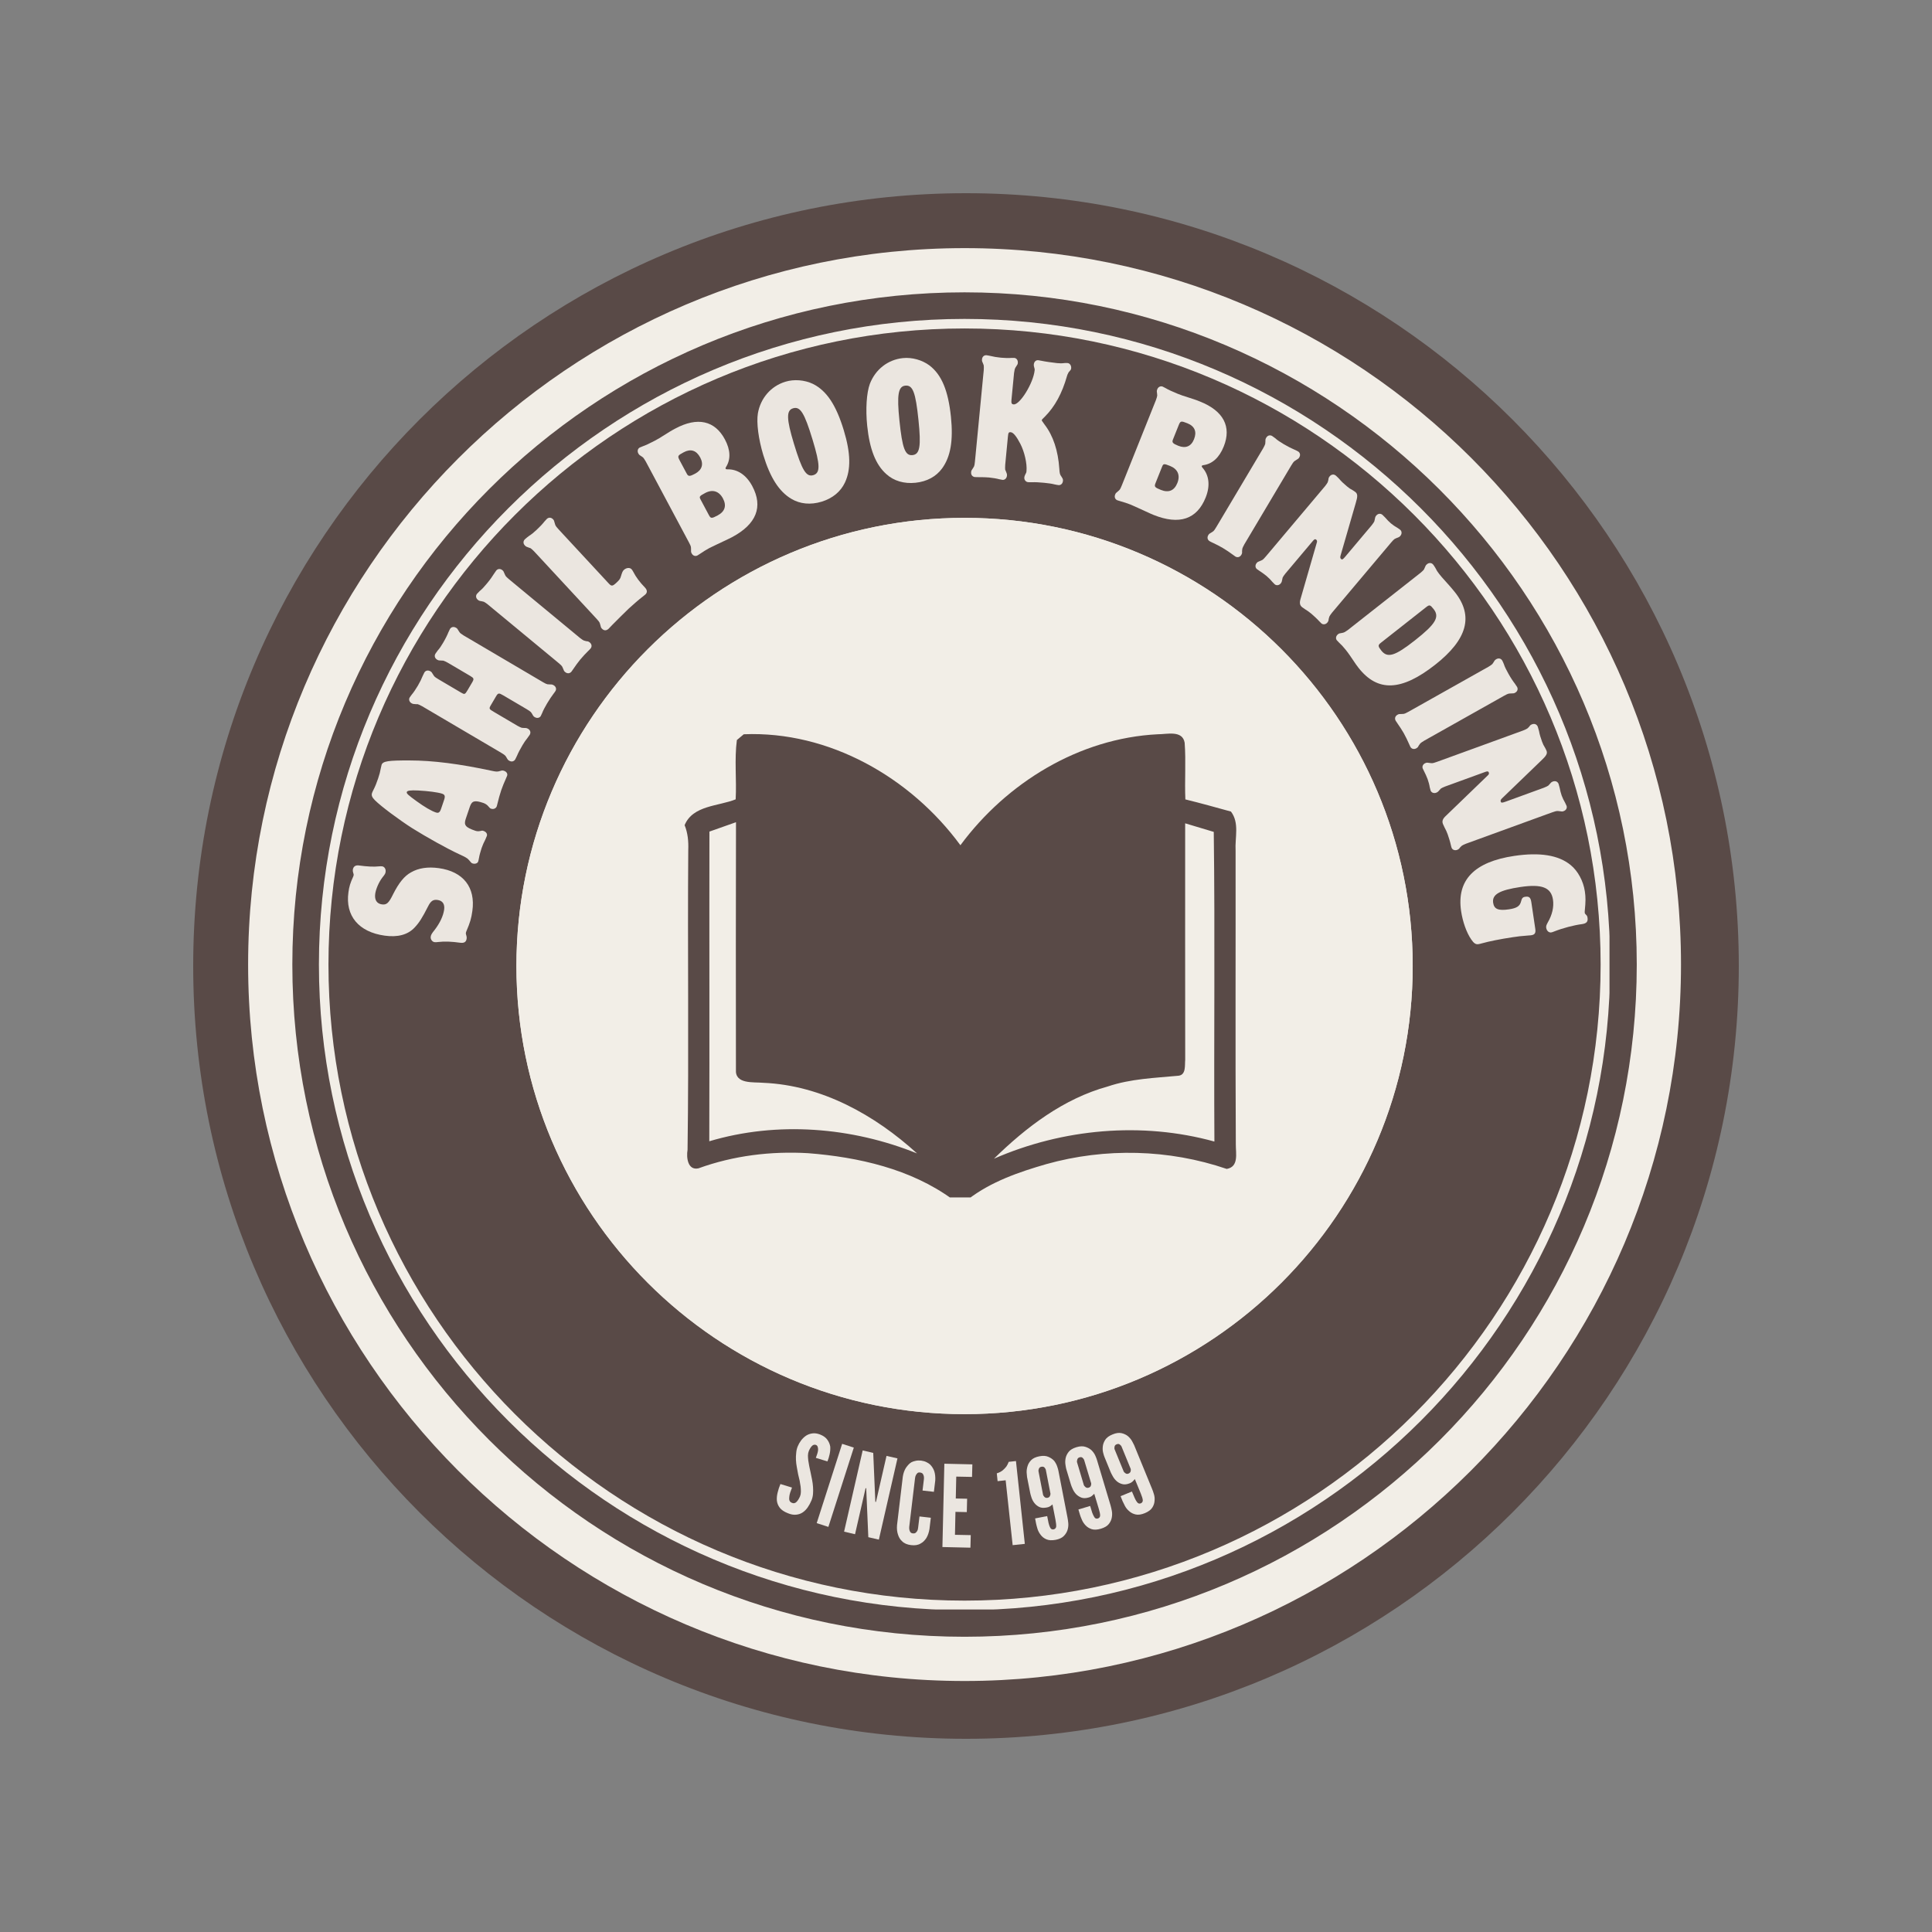 <svg xmlns="http://www.w3.org/2000/svg" xmlns:xlink="http://www.w3.org/1999/xlink" width="500" zoomAndPan="magnify" viewBox="0 0 375 375" height="500" preserveAspectRatio="xMidYMid meet" version="1.0"><rect x="0" y="0" width="375" height="375" fill="#808080" stroke="none"/><defs><g/><clipPath id="8e52f6ece2"><path d="M 37.5 37.5 L 337.5 37.5 L 337.5 337.5 L 37.5 337.5 Z M 37.5 37.5 " clip-rule="nonzero"/></clipPath><clipPath id="d31da615bb"><path d="M 187.5 37.5 C 104.656 37.5 37.5 104.656 37.5 187.5 C 37.5 270.344 104.656 337.5 187.5 337.5 C 270.344 337.5 337.5 270.344 337.5 187.5 C 337.5 104.656 270.344 37.5 187.5 37.5 Z M 187.5 37.5 " clip-rule="nonzero"/></clipPath><clipPath id="71c2d7b03e"><path d="M 0.5 0.5 L 300.5 0.5 L 300.5 300.5 L 0.5 300.5 Z M 0.5 0.5 " clip-rule="nonzero"/></clipPath><clipPath id="642539cffe"><path d="M 150.5 0.5 C 67.656 0.5 0.5 67.656 0.5 150.5 C 0.5 233.344 67.656 300.5 150.5 300.5 C 233.344 300.5 300.5 233.344 300.5 150.5 C 300.5 67.656 233.344 0.5 150.5 0.5 Z M 150.5 0.5 " clip-rule="nonzero"/></clipPath><clipPath id="32dfc8159c"><rect x="0" width="301" y="0" height="301"/></clipPath><clipPath id="99f2cd3769"><path d="M 48.16 48.16 L 326.41 48.16 L 326.41 326.41 L 48.16 326.41 Z M 48.16 48.16 " clip-rule="nonzero"/></clipPath><clipPath id="5944f69ef9"><path d="M 61.902 61.902 L 312.402 61.902 L 312.402 312.402 L 61.902 312.402 Z M 61.902 61.902 " clip-rule="nonzero"/></clipPath><clipPath id="2d67dec318"><path d="M 100.238 100.516 L 274.238 100.516 L 274.238 274.516 L 100.238 274.516 Z M 100.238 100.516 " clip-rule="nonzero"/></clipPath><clipPath id="6c6f45e094"><path d="M 100.238 100.516 L 274.203 100.516 L 274.203 274.484 L 100.238 274.484 Z M 100.238 100.516 " clip-rule="nonzero"/></clipPath><clipPath id="f89938a49a"><path d="M 187.223 100.516 C 139.184 100.516 100.238 139.461 100.238 187.5 C 100.238 235.539 139.184 274.484 187.223 274.484 C 235.262 274.484 274.203 235.539 274.203 187.5 C 274.203 139.461 235.262 100.516 187.223 100.516 Z M 187.223 100.516 " clip-rule="nonzero"/></clipPath><clipPath id="4575c53416"><path d="M 0.238 0.516 L 174.203 0.516 L 174.203 174.484 L 0.238 174.484 Z M 0.238 0.516 " clip-rule="nonzero"/></clipPath><clipPath id="e2bc957e01"><path d="M 87.223 0.516 C 39.184 0.516 0.238 39.461 0.238 87.5 C 0.238 135.539 39.184 174.484 87.223 174.484 C 135.262 174.484 174.203 135.539 174.203 87.5 C 174.203 39.461 135.262 0.516 87.223 0.516 Z M 87.223 0.516 " clip-rule="nonzero"/></clipPath><clipPath id="30af54d25f"><rect x="0" width="175" y="0" height="175"/></clipPath><clipPath id="6ee7acb421"><path d="M 132.883 142 L 240 142 L 240 232.422 L 132.883 232.422 Z M 132.883 142 " clip-rule="nonzero"/></clipPath></defs><g clip-path="url(#8e52f6ece2)"><g clip-path="url(#d31da615bb)"><g transform="matrix(1, 0, 0, 1, 37, 37)"><g clip-path="url(#32dfc8159c)"><g clip-path="url(#71c2d7b03e)"><g clip-path="url(#642539cffe)"><path fill="#594a47" d="M 0.5 0.5 L 300.5 0.5 L 300.5 300.5 L 0.5 300.5 Z M 0.5 0.5 " fill-opacity="1" fill-rule="nonzero"/></g></g></g></g></g></g><g clip-path="url(#99f2cd3769)"><path fill="#f2eee7" d="M 187.219 326.281 C 110.391 326.281 48.16 263.617 48.16 187.219 C 48.16 110.82 110.391 48.16 187.219 48.16 C 264.047 48.16 326.281 110.391 326.281 187.219 C 326.281 264.047 263.617 326.281 187.219 326.281 Z M 187.219 56.742 C 115.113 56.742 56.742 115.113 56.742 187.219 C 56.742 259.324 115.113 317.695 187.219 317.695 C 259.324 317.695 317.695 259.324 317.695 187.219 C 317.695 115.113 258.895 56.742 187.219 56.742 Z M 187.219 56.742 " fill-opacity="1" fill-rule="nonzero"/></g><g clip-path="url(#5944f69ef9)"><path fill="#f2eee7" d="M 187.215 312.531 C 118.141 312.531 61.902 256.293 61.902 187.215 C 61.902 118.141 118.141 61.902 187.215 61.902 C 256.293 61.902 312.531 118.141 312.531 187.215 C 312.531 256.293 256.293 312.531 187.215 312.531 Z M 187.215 63.754 C 119.129 63.754 63.754 119.129 63.754 187.215 C 63.754 255.305 119.129 310.68 187.215 310.68 C 255.305 310.68 310.68 255.305 310.68 187.215 C 310.68 119.129 255.305 63.754 187.215 63.754 Z M 187.215 63.754 " fill-opacity="1" fill-rule="nonzero"/></g><g clip-path="url(#2d67dec318)"><path fill="#f2eee7" d="M 187.223 274.48 C 139.273 274.48 100.238 235.449 100.238 187.5 C 100.238 139.551 139.273 100.516 187.223 100.516 C 235.168 100.516 274.203 139.551 274.203 187.5 C 274.203 235.449 235.168 274.48 187.223 274.48 Z M 187.223 101.805 C 139.961 101.805 101.523 140.238 101.523 187.5 C 101.523 234.762 139.961 273.195 187.223 273.195 C 234.484 273.195 272.918 234.762 272.918 187.5 C 272.918 140.238 234.484 101.805 187.223 101.805 Z M 187.223 101.805 " fill-opacity="1" fill-rule="nonzero"/></g><g fill="#ebe6e0" fill-opacity="1"><g transform="translate(149.401, 292.096)"><g><path d="M 8.953 -9.125 L 11.203 -8.438 C 11.379 -8.852 11.52 -9.312 11.625 -9.812 C 11.738 -10.312 11.781 -10.805 11.75 -11.297 C 11.676 -11.773 11.488 -12.223 11.188 -12.641 C 10.895 -13.066 10.414 -13.41 9.75 -13.672 C 9.227 -13.867 8.738 -13.938 8.281 -13.875 C 7.82 -13.812 7.414 -13.664 7.062 -13.438 C 6.695 -13.188 6.375 -12.879 6.094 -12.516 C 5.82 -12.148 5.602 -11.766 5.438 -11.359 C 5.27 -10.953 5.172 -10.523 5.141 -10.078 C 5.035 -9.211 5.078 -8.285 5.266 -7.297 C 5.348 -6.828 5.43 -6.375 5.516 -5.938 C 5.609 -5.5 5.707 -5.082 5.812 -4.688 C 5.852 -4.488 5.883 -4.297 5.906 -4.109 C 5.938 -3.93 5.969 -3.742 6 -3.547 C 6.039 -3.18 6.055 -2.836 6.047 -2.516 C 6.047 -2.203 5.992 -1.922 5.891 -1.672 C 5.691 -1.203 5.461 -0.836 5.203 -0.578 C 4.941 -0.316 4.648 -0.254 4.328 -0.391 C 4.086 -0.484 3.926 -0.629 3.844 -0.828 C 3.77 -1.035 3.754 -1.273 3.797 -1.547 C 3.816 -1.805 3.879 -2.098 3.984 -2.422 C 4.086 -2.742 4.203 -3.055 4.328 -3.359 L 2.078 -4.047 C 1.848 -3.492 1.664 -2.938 1.531 -2.375 C 1.395 -1.82 1.348 -1.301 1.391 -0.812 C 1.453 -0.301 1.641 0.156 1.953 0.562 C 2.273 0.977 2.789 1.328 3.5 1.609 C 4.094 1.859 4.629 1.957 5.109 1.906 C 5.586 1.863 6.016 1.719 6.391 1.469 C 6.766 1.219 7.094 0.891 7.375 0.484 C 7.656 0.078 7.898 -0.375 8.109 -0.875 C 8.273 -1.281 8.375 -1.703 8.406 -2.141 C 8.438 -2.586 8.438 -3.035 8.406 -3.484 C 8.375 -3.953 8.312 -4.422 8.219 -4.891 C 8.125 -5.367 8.023 -5.852 7.922 -6.344 C 7.836 -6.75 7.754 -7.141 7.672 -7.516 C 7.598 -7.898 7.535 -8.27 7.484 -8.625 C 7.441 -8.977 7.422 -9.305 7.422 -9.609 C 7.43 -9.922 7.488 -10.207 7.594 -10.469 C 7.781 -10.895 7.984 -11.219 8.203 -11.438 C 8.422 -11.664 8.676 -11.734 8.969 -11.641 C 9.145 -11.566 9.258 -11.441 9.312 -11.266 C 9.375 -11.086 9.398 -10.883 9.391 -10.656 C 9.367 -10.406 9.312 -10.145 9.219 -9.875 C 9.133 -9.613 9.047 -9.363 8.953 -9.125 Z M 8.953 -9.125 "/></g></g></g><g fill="#ebe6e0" fill-opacity="1"><g transform="translate(157.694, 295.371)"><g><path d="M 5.766 -15.125 L 0.828 0.266 L 3.094 1 L 8.031 -14.391 Z M 5.766 -15.125 "/></g></g></g><g fill="#ebe6e0" fill-opacity="1"><g transform="translate(162.978, 297.104)"><g><path d="M 5.188 -7.453 L 5.562 1.266 L 7.609 1.734 L 11.219 -14.031 L 9.094 -14.516 L 7.047 -5.578 L 6.922 -5.609 L 6.891 -6.375 L 6.516 -15.094 L 4.469 -15.578 L 0.859 0.188 L 2.984 0.688 L 5.031 -8.25 L 5.156 -8.234 Z M 5.188 -7.453 "/></g></g></g><g fill="#ebe6e0" fill-opacity="1"><g transform="translate(173.002, 299.281)"><g><path d="M 7.672 -4.688 L 5.469 -4.938 L 5.203 -2.734 C 5.172 -2.461 5.117 -2.27 5.047 -2.156 C 4.961 -2 4.852 -1.867 4.719 -1.766 C 4.594 -1.66 4.406 -1.625 4.156 -1.656 C 3.969 -1.676 3.816 -1.754 3.703 -1.891 C 3.516 -2.16 3.441 -2.516 3.484 -2.953 L 4.609 -12.391 C 4.629 -12.504 4.648 -12.609 4.672 -12.703 C 4.703 -12.797 4.738 -12.883 4.781 -12.969 C 4.852 -13.102 4.945 -13.227 5.062 -13.344 C 5.188 -13.457 5.352 -13.5 5.562 -13.469 C 5.812 -13.438 5.988 -13.359 6.094 -13.234 C 6.301 -12.953 6.379 -12.598 6.328 -12.172 L 6.062 -9.969 L 8.266 -9.719 L 8.531 -11.922 C 8.57 -12.586 8.508 -13.18 8.344 -13.703 C 8.27 -13.93 8.164 -14.156 8.031 -14.375 C 7.895 -14.602 7.727 -14.816 7.531 -15.016 C 7.344 -15.191 7.102 -15.348 6.812 -15.484 C 6.52 -15.629 6.176 -15.727 5.781 -15.781 C 5.395 -15.82 5.039 -15.805 4.719 -15.734 C 4.406 -15.672 4.129 -15.578 3.891 -15.453 C 3.648 -15.305 3.445 -15.133 3.281 -14.938 C 3.113 -14.75 2.961 -14.555 2.828 -14.359 C 2.535 -13.891 2.336 -13.328 2.234 -12.672 L 1.109 -3.234 C 1.055 -2.547 1.117 -1.941 1.297 -1.422 C 1.367 -1.18 1.469 -0.953 1.594 -0.734 C 1.719 -0.516 1.879 -0.316 2.078 -0.141 C 2.492 0.285 3.082 0.539 3.844 0.625 C 4.602 0.719 5.227 0.609 5.719 0.297 C 5.957 0.172 6.164 0.016 6.344 -0.172 C 6.52 -0.359 6.676 -0.555 6.812 -0.766 C 7.094 -1.234 7.289 -1.805 7.406 -2.484 Z M 7.672 -4.688 "/></g></g></g><g fill="#ebe6e0" fill-opacity="1"><g transform="translate(182.047, 300.263)"><g><path d="M 1.25 -16.156 L 0.875 0.016 L 6.312 0.141 L 6.375 -2.297 L 3.312 -2.359 L 3.406 -6.812 L 5.609 -6.766 L 5.672 -9.359 L 3.469 -9.406 L 3.562 -13.656 L 6.625 -13.594 L 6.688 -16.031 Z M 1.25 -16.156 "/></g></g></g><g fill="#ebe6e0" fill-opacity="1"><g transform="translate(190.107, 300.346)"><g/></g></g><g fill="#ebe6e0" fill-opacity="1"><g transform="translate(194.728, 300.118)"><g><path d="M -1.094 -12.625 L 0.469 -12.797 L 1.828 -0.203 L 4.188 -0.453 L 2.469 -16.531 L 1.062 -16.375 C 0.945 -16.051 0.797 -15.75 0.609 -15.469 C 0.43 -15.238 0.203 -15 -0.078 -14.75 C -0.367 -14.5 -0.758 -14.297 -1.25 -14.141 Z M -1.094 -12.625 "/></g></g></g><g fill="#ebe6e0" fill-opacity="1"><g transform="translate(201.209, 299.413)"><g><path d="M -1.859 -12.719 L -1.25 -9.641 C -1.207 -9.422 -1.125 -9.125 -1 -8.75 C -0.883 -8.375 -0.703 -8.023 -0.453 -7.703 C -0.223 -7.391 0.086 -7.129 0.484 -6.922 C 0.879 -6.723 1.379 -6.688 1.984 -6.812 C 2.191 -6.844 2.383 -6.91 2.562 -7.016 C 2.738 -7.117 2.91 -7.25 3.078 -7.406 L 3.656 -4.438 C 3.77 -3.844 3.816 -3.395 3.797 -3.094 C 3.742 -2.801 3.578 -2.625 3.297 -2.562 C 2.961 -2.5 2.723 -2.648 2.578 -3.016 C 2.484 -3.203 2.395 -3.469 2.312 -3.812 C 2.238 -4.156 2.148 -4.598 2.047 -5.141 L -0.297 -4.688 L -0.109 -3.703 C -0.047 -3.41 0.047 -3.055 0.172 -2.641 C 0.305 -2.223 0.516 -1.836 0.797 -1.484 C 1.055 -1.129 1.414 -0.848 1.875 -0.641 C 2.344 -0.43 2.945 -0.395 3.688 -0.531 C 4.414 -0.676 4.953 -0.93 5.297 -1.297 C 5.648 -1.66 5.891 -2.062 6.016 -2.5 C 6.141 -2.938 6.18 -3.367 6.141 -3.797 C 6.098 -4.234 6.047 -4.598 5.984 -4.891 L 4.234 -13.906 C 4.203 -14.102 4.125 -14.383 4 -14.75 C 3.883 -15.113 3.691 -15.477 3.422 -15.844 C 3.129 -16.176 2.75 -16.441 2.281 -16.641 C 1.82 -16.848 1.242 -16.883 0.547 -16.75 C -0.172 -16.613 -0.707 -16.363 -1.062 -16 C -1.414 -15.633 -1.648 -15.242 -1.766 -14.828 C -1.898 -14.391 -1.957 -13.977 -1.938 -13.594 C -1.914 -13.207 -1.891 -12.914 -1.859 -12.719 Z M 1.781 -14.141 L 2.688 -9.484 C 2.695 -9.367 2.66 -9.219 2.578 -9.031 C 2.504 -8.852 2.348 -8.738 2.109 -8.688 C 1.859 -8.645 1.656 -8.707 1.5 -8.875 C 1.352 -9.039 1.27 -9.172 1.25 -9.266 L 0.359 -13.859 C 0.336 -13.961 0.363 -14.117 0.438 -14.328 C 0.52 -14.547 0.688 -14.676 0.938 -14.719 C 1.207 -14.77 1.41 -14.711 1.547 -14.547 C 1.68 -14.379 1.758 -14.242 1.781 -14.141 Z M 1.781 -14.141 "/></g></g></g><g fill="#ebe6e0" fill-opacity="1"><g transform="translate(210.068, 297.617)"><g><path d="M -3.109 -12.484 L -2.203 -9.469 C -2.141 -9.258 -2.023 -8.973 -1.859 -8.609 C -1.703 -8.254 -1.488 -7.926 -1.219 -7.625 C -0.938 -7.332 -0.594 -7.102 -0.188 -6.938 C 0.219 -6.781 0.711 -6.789 1.297 -6.969 C 1.492 -7.02 1.676 -7.109 1.844 -7.234 C 2.008 -7.367 2.172 -7.516 2.328 -7.672 L 3.203 -4.766 C 3.379 -4.191 3.469 -3.754 3.469 -3.453 C 3.445 -3.148 3.297 -2.957 3.016 -2.875 C 2.691 -2.781 2.445 -2.906 2.281 -3.25 C 2.164 -3.438 2.047 -3.695 1.922 -4.031 C 1.805 -4.375 1.676 -4.801 1.531 -5.312 L -0.75 -4.625 L -0.469 -3.672 C -0.383 -3.391 -0.254 -3.047 -0.078 -2.641 C 0.086 -2.242 0.328 -1.879 0.641 -1.547 C 0.941 -1.223 1.332 -0.977 1.812 -0.812 C 2.289 -0.656 2.891 -0.68 3.609 -0.891 C 4.328 -1.109 4.844 -1.414 5.156 -1.812 C 5.469 -2.207 5.66 -2.629 5.734 -3.078 C 5.816 -3.523 5.816 -3.961 5.734 -4.391 C 5.648 -4.816 5.566 -5.172 5.484 -5.453 L 2.844 -14.266 C 2.789 -14.453 2.688 -14.723 2.531 -15.078 C 2.375 -15.43 2.141 -15.77 1.828 -16.094 C 1.516 -16.395 1.113 -16.625 0.625 -16.781 C 0.145 -16.945 -0.438 -16.926 -1.125 -16.719 C -1.82 -16.508 -2.328 -16.207 -2.641 -15.812 C -2.953 -15.414 -3.148 -15.004 -3.234 -14.578 C -3.316 -14.141 -3.328 -13.727 -3.266 -13.344 C -3.211 -12.957 -3.16 -12.672 -3.109 -12.484 Z M 0.359 -14.25 L 1.734 -9.688 C 1.754 -9.582 1.734 -9.438 1.672 -9.25 C 1.617 -9.062 1.473 -8.93 1.234 -8.859 C 0.992 -8.785 0.785 -8.828 0.609 -8.984 C 0.441 -9.141 0.344 -9.258 0.312 -9.344 L -1.031 -13.844 C -1.051 -13.938 -1.031 -14.094 -0.969 -14.312 C -0.914 -14.531 -0.77 -14.676 -0.531 -14.75 C -0.258 -14.832 -0.051 -14.789 0.094 -14.625 C 0.25 -14.469 0.336 -14.344 0.359 -14.25 Z M 0.359 -14.25 "/></g></g></g><g fill="#ebe6e0" fill-opacity="1"><g transform="translate(218.707, 294.954)"><g><path d="M -4.312 -12.109 L -3.125 -9.203 C -3.039 -9.004 -2.898 -8.734 -2.703 -8.391 C -2.516 -8.047 -2.27 -7.738 -1.969 -7.469 C -1.664 -7.195 -1.301 -7.004 -0.875 -6.891 C -0.445 -6.773 0.047 -6.832 0.609 -7.062 C 0.805 -7.145 0.977 -7.254 1.125 -7.391 C 1.281 -7.535 1.426 -7.695 1.562 -7.875 L 2.719 -5.062 C 2.945 -4.508 3.078 -4.082 3.109 -3.781 C 3.117 -3.477 2.988 -3.27 2.719 -3.156 C 2.414 -3.031 2.156 -3.133 1.938 -3.469 C 1.812 -3.633 1.676 -3.879 1.531 -4.203 C 1.383 -4.535 1.207 -4.953 1 -5.453 L -1.203 -4.547 L -0.828 -3.609 C -0.711 -3.348 -0.551 -3.02 -0.344 -2.625 C -0.133 -2.238 0.141 -1.906 0.484 -1.625 C 0.816 -1.32 1.227 -1.113 1.719 -1 C 2.219 -0.883 2.812 -0.969 3.5 -1.25 C 4.195 -1.539 4.68 -1.898 4.953 -2.328 C 5.223 -2.754 5.367 -3.191 5.391 -3.641 C 5.441 -4.086 5.398 -4.52 5.266 -4.938 C 5.141 -5.363 5.02 -5.707 4.906 -5.969 L 1.422 -14.469 C 1.336 -14.656 1.203 -14.914 1.016 -15.25 C 0.828 -15.582 0.562 -15.898 0.219 -16.203 C -0.113 -16.473 -0.523 -16.664 -1.016 -16.781 C -1.516 -16.895 -2.098 -16.812 -2.766 -16.531 C -3.441 -16.258 -3.914 -15.91 -4.188 -15.484 C -4.457 -15.055 -4.613 -14.625 -4.656 -14.188 C -4.707 -13.738 -4.68 -13.328 -4.578 -12.953 C -4.484 -12.578 -4.395 -12.297 -4.312 -12.109 Z M -1.031 -14.219 L 0.766 -9.828 C 0.797 -9.723 0.789 -9.57 0.75 -9.375 C 0.707 -9.188 0.57 -9.039 0.344 -8.938 C 0.113 -8.844 -0.086 -8.863 -0.266 -9 C -0.453 -9.133 -0.562 -9.242 -0.594 -9.328 L -2.375 -13.672 C -2.414 -13.766 -2.414 -13.922 -2.375 -14.141 C -2.344 -14.359 -2.211 -14.516 -1.984 -14.609 C -1.723 -14.723 -1.508 -14.707 -1.344 -14.562 C -1.176 -14.426 -1.07 -14.312 -1.031 -14.219 Z M -1.031 -14.219 "/></g></g></g><g fill="#ebe6e0" fill-opacity="1"><g transform="translate(90.269, 191.867)"><g/></g></g><g fill="#ebe6e0" fill-opacity="1"><g transform="translate(90.178, 184.164)"><g><path d="M -22.547 -10.98 C -23.184 -6.406 -20.562 -3.258 -15.512 -2.555 C -12.988 -2.203 -11.039 -2.719 -9.723 -4.109 C -8.836 -5.047 -8.258 -5.934 -7.051 -8.309 C -6.547 -9.301 -6.082 -9.598 -5.25 -9.484 C -4.27 -9.348 -3.82 -8.676 -3.969 -7.609 C -4.137 -6.391 -4.781 -5.027 -5.781 -3.711 C -6.402 -2.949 -6.527 -2.695 -6.578 -2.34 C -6.645 -1.863 -6.289 -1.359 -5.844 -1.297 C -5.668 -1.273 -5.426 -1.27 -5.145 -1.32 C -3.852 -1.477 -2.5 -1.406 -0.867 -1.18 C -0.094 -1.074 0.305 -1.32 0.395 -1.973 C 0.426 -2.184 0.41 -2.305 0.352 -2.523 C 0.25 -2.871 0.227 -2.938 0.246 -3.086 C 0.266 -3.203 0.309 -3.316 0.355 -3.434 C 1.074 -5.121 1.301 -5.875 1.508 -7.359 C 2.145 -11.934 -0.246 -14.992 -4.996 -15.656 C -7.137 -15.953 -8.93 -15.688 -10.41 -14.836 C -11.688 -14.133 -12.75 -12.828 -13.879 -10.594 C -14.723 -8.863 -15.141 -8.496 -16.059 -8.625 C -17.039 -8.762 -17.512 -9.492 -17.348 -10.684 C -17.219 -11.602 -16.641 -12.945 -15.973 -13.82 C -15.422 -14.504 -15.379 -14.617 -15.332 -14.945 C -15.258 -15.477 -15.555 -15.945 -16 -16.008 C -16.148 -16.027 -16.391 -16.031 -16.637 -16.004 C -17.562 -15.891 -18.914 -15.957 -20.52 -16.18 C -21.172 -16.273 -21.609 -15.969 -21.695 -15.344 C -21.719 -15.168 -21.688 -14.98 -21.625 -14.762 C -21.539 -14.508 -21.52 -14.441 -21.531 -14.352 C -21.543 -14.266 -21.559 -14.145 -21.602 -14.059 C -22.211 -12.723 -22.387 -12.109 -22.547 -10.98 Z M -22.547 -10.98 "/></g></g></g><g fill="#ebe6e0" fill-opacity="1"><g transform="translate(92.458, 167.618)"><g><path d="M -1.258 -11.039 C -0.863 -12.203 -0.312 -12.332 1.391 -11.754 C 1.734 -11.637 2.121 -11.379 2.316 -11.121 C 2.656 -10.723 2.656 -10.723 2.883 -10.645 C 3.34 -10.492 3.824 -10.707 3.969 -11.133 C 4.027 -11.301 4.094 -11.598 4.172 -11.918 C 4.27 -12.391 4.59 -13.52 4.828 -14.23 C 5.062 -14.91 5.426 -15.801 5.656 -16.293 C 5.789 -16.594 5.914 -16.871 5.973 -17.039 C 6.109 -17.438 5.863 -17.836 5.383 -18 C 5.125 -18.086 5.004 -18.098 4.574 -17.957 C 4.082 -17.809 3.836 -17.828 3.094 -17.984 C -3.25 -19.348 -8.379 -20.012 -12.969 -20.016 C -17.113 -20.031 -18.148 -19.875 -18.391 -19.164 C -18.438 -19.023 -18.477 -18.812 -18.527 -18.578 C -18.703 -17.688 -18.77 -17.395 -19.059 -16.539 C -19.395 -15.547 -19.598 -15.047 -19.992 -14.262 C -20.086 -14.07 -20.184 -13.883 -20.242 -13.711 C -20.406 -13.23 -20.246 -12.859 -19.68 -12.285 C -18.426 -11.035 -14.855 -8.398 -12.406 -6.84 C -9.637 -5.109 -5.695 -2.914 -3.422 -1.859 C -2.078 -1.246 -1.738 -1.035 -1.512 -0.766 C -0.949 -0.102 -0.949 -0.102 -0.723 -0.023 C -0.266 0.133 0.238 -0.047 0.352 -0.387 C 0.402 -0.527 0.469 -0.824 0.539 -1.211 C 0.559 -1.457 0.859 -2.527 1.023 -3.012 C 1.188 -3.492 1.484 -4.184 1.734 -4.637 C 1.867 -4.941 1.98 -5.188 2.039 -5.355 C 2.176 -5.754 1.902 -6.164 1.391 -6.336 C 1.164 -6.414 1.098 -6.406 0.719 -6.312 C 0.414 -6.258 0.129 -6.258 -0.184 -6.363 C -2.113 -7.02 -2.473 -7.457 -2.059 -8.68 Z M -6.828 -10.68 C -7.086 -9.914 -7.336 -9.742 -7.875 -9.926 C -8.727 -10.215 -10.051 -10.98 -11.602 -12.109 C -13.254 -13.305 -13.594 -13.609 -13.496 -13.895 C -13.398 -14.176 -12.773 -14.25 -11.277 -14.184 C -9.406 -14.09 -7.438 -13.832 -6.641 -13.562 C -6.102 -13.379 -6.02 -13.066 -6.25 -12.383 Z M -6.828 -10.68 "/></g></g></g><g fill="#ebe6e0" fill-opacity="1"><g transform="translate(99.041, 148.682)"><g><path d="M -2.715 -3.129 C -1.062 -2.156 -1.062 -2.156 -0.816 -1.805 C -0.457 -1.176 -0.457 -1.176 -0.199 -1.023 C 0.242 -0.762 0.719 -0.863 0.977 -1.305 C 1.066 -1.461 1.18 -1.707 1.32 -2.008 C 1.547 -2.57 1.902 -3.23 2.387 -4.059 C 2.707 -4.602 2.961 -4.973 3.359 -5.469 C 3.523 -5.688 3.684 -5.906 3.777 -6.059 C 4.035 -6.5 3.891 -6.965 3.453 -7.227 C 3.297 -7.316 3.152 -7.367 3.02 -7.375 C 2.805 -7.363 2.441 -7.402 2.242 -7.414 C 2.031 -7.469 1.875 -7.562 1.422 -7.793 L 0.387 -8.402 L -3.18 -10.504 C -4.137 -11.066 -4.172 -11.121 -3.746 -11.844 L -2.773 -13.5 C -2.363 -14.199 -2.215 -14.215 -1.359 -13.711 L 2.258 -11.582 C 3.859 -10.641 3.914 -10.609 4.156 -10.258 C 4.516 -9.625 4.516 -9.625 4.777 -9.473 C 5.191 -9.23 5.691 -9.316 5.922 -9.703 C 5.996 -9.836 6.094 -10.055 6.203 -10.305 C 6.371 -10.762 6.738 -11.449 7.164 -12.176 C 7.59 -12.898 8.086 -13.617 8.379 -14 C 8.543 -14.219 8.691 -14.41 8.781 -14.562 C 9.008 -14.953 8.867 -15.418 8.426 -15.676 C 8.273 -15.77 8.129 -15.82 7.992 -15.828 L 7.617 -15.84 L 7.219 -15.867 C 7.004 -15.922 6.836 -15.988 6.395 -16.246 L 5.363 -16.855 L -8 -24.723 L -9.035 -25.328 C -9.562 -25.676 -9.742 -25.781 -9.898 -26.047 C -10.285 -26.691 -10.285 -26.691 -10.543 -26.844 C -10.984 -27.102 -11.461 -27 -11.707 -26.586 C -11.781 -26.457 -11.891 -26.211 -12.004 -25.961 C -12.215 -25.426 -12.559 -24.723 -13.016 -23.949 C -13.41 -23.277 -13.711 -22.824 -14.102 -22.395 C -14.281 -22.152 -14.445 -21.934 -14.535 -21.781 C -14.777 -21.367 -14.637 -20.898 -14.172 -20.625 C -14.016 -20.535 -13.871 -20.484 -13.762 -20.492 C -13.496 -20.473 -13.094 -20.445 -12.984 -20.449 C -12.75 -20.379 -12.594 -20.289 -12.141 -20.055 L -11.105 -19.449 L -7.797 -17.5 C -7.047 -17.059 -6.988 -16.922 -7.398 -16.223 L -8.266 -14.75 C -8.785 -13.871 -8.867 -13.852 -9.512 -14.23 L -12.977 -16.27 C -14.605 -17.227 -14.656 -17.258 -14.875 -17.594 C -15.262 -18.238 -15.262 -18.238 -15.492 -18.379 C -15.961 -18.652 -16.438 -18.551 -16.68 -18.137 C -16.77 -17.98 -16.883 -17.734 -17.008 -17.457 C -17.219 -16.922 -17.535 -16.27 -17.93 -15.598 C -18.355 -14.875 -18.816 -14.207 -19.137 -13.84 C -19.301 -13.621 -19.449 -13.43 -19.523 -13.301 C -19.754 -12.914 -19.586 -12.434 -19.172 -12.188 C -18.988 -12.082 -18.844 -12.031 -18.738 -12.039 C -18.445 -12.004 -18.203 -12 -17.961 -12 C -17.723 -11.93 -17.566 -11.836 -17.113 -11.605 L -16.078 -10.996 Z M -2.715 -3.129 "/></g></g></g><g fill="#ebe6e0" fill-opacity="1"><g transform="translate(109.749, 131.496)"><g><path d="M -2.188 -3.52 C -0.707 -2.297 -0.707 -2.297 -0.543 -1.93 C -0.266 -1.23 -0.266 -1.23 -0.035 -1.039 C 0.359 -0.715 0.848 -0.742 1.172 -1.133 C 1.285 -1.273 1.434 -1.5 1.621 -1.773 C 1.883 -2.18 2.484 -3.004 2.867 -3.465 C 3.289 -3.977 4.004 -4.746 4.355 -5.078 C 4.57 -5.289 4.766 -5.477 4.879 -5.617 C 5.184 -5.988 5.117 -6.469 4.727 -6.797 C 4.586 -6.91 4.453 -6.984 4.32 -7.012 C 4.086 -7.012 3.844 -7.094 3.559 -7.176 C 3.359 -7.262 3.223 -7.379 2.785 -7.699 L 1.887 -8.445 L -10.062 -18.328 C -11.52 -19.531 -11.566 -19.57 -11.73 -19.938 C -12.031 -20.652 -12.031 -20.652 -12.238 -20.824 C -12.633 -21.152 -13.121 -21.125 -13.426 -20.758 C -13.539 -20.617 -13.688 -20.391 -13.855 -20.141 C -14.152 -19.645 -14.621 -18.98 -15.215 -18.266 C -15.75 -17.617 -16.191 -17.129 -16.648 -16.766 C -16.844 -16.578 -17.039 -16.387 -17.152 -16.25 C -17.457 -15.879 -17.391 -15.395 -17 -15.07 C -16.836 -14.938 -16.703 -14.863 -16.594 -14.855 C -16.355 -14.812 -16.117 -14.77 -15.832 -14.691 C -15.609 -14.586 -15.473 -14.469 -15.059 -14.168 L -14.137 -13.402 Z M -2.188 -3.52 "/></g></g></g><g fill="#ebe6e0" fill-opacity="1"><g transform="translate(116.728, 123.051)"><g><path d="M -1.703 -3.777 C -0.398 -2.371 -0.379 -2.348 -0.266 -1.961 C -0.082 -1.234 -0.082 -1.234 0.102 -1.035 C 0.492 -0.617 0.957 -0.602 1.398 -1.008 C 1.574 -1.172 1.84 -1.457 2.125 -1.766 C 2.5 -2.156 4.84 -4.484 5.301 -4.914 C 6.027 -5.586 7.387 -6.766 7.824 -7.09 C 8.133 -7.332 8.395 -7.535 8.527 -7.656 C 8.945 -8.043 8.918 -8.512 8.469 -8.996 C 7.41 -10.098 6.742 -10.992 6.168 -12.098 C 6.07 -12.289 5.949 -12.465 5.848 -12.574 C 5.52 -12.926 4.84 -12.867 4.379 -12.441 C 4.137 -12.215 4.043 -12.008 3.801 -11.211 C 3.676 -10.727 3.496 -10.48 2.945 -9.969 C 2.156 -9.234 1.965 -9.223 1.414 -9.816 L -7.559 -19.496 C -8.84 -20.879 -8.883 -20.926 -8.996 -21.309 C -9.199 -22.062 -9.199 -22.062 -9.383 -22.258 C -9.73 -22.633 -10.215 -22.672 -10.59 -22.328 C -10.699 -22.223 -10.879 -22.02 -11.078 -21.793 C -11.414 -21.359 -11.965 -20.766 -12.605 -20.176 C -13.152 -19.664 -13.504 -19.379 -14.113 -18.98 C -14.398 -18.758 -14.637 -18.574 -14.812 -18.41 C -15.211 -18.043 -15.207 -17.559 -14.859 -17.184 C -14.719 -17.027 -14.594 -16.938 -14.488 -16.914 C -14.176 -16.797 -13.965 -16.703 -13.758 -16.652 C -13.551 -16.516 -13.426 -16.387 -13.059 -16.031 L -12.242 -15.152 Z M -1.703 -3.777 "/></g></g></g><g fill="#ebe6e0" fill-opacity="1"><g transform="translate(127.922, 113.127)"><g/></g></g><g fill="#ebe6e0" fill-opacity="1"><g transform="translate(133.896, 108.399)"><g><path d="M -0.688 -4.086 C 0.219 -2.395 0.219 -2.395 0.23 -1.992 C 0.223 -1.242 0.223 -1.242 0.363 -0.977 C 0.602 -0.527 1.062 -0.363 1.488 -0.59 C 1.645 -0.676 1.871 -0.828 2.121 -0.996 C 2.488 -1.262 3.281 -1.75 3.785 -2.02 C 3.996 -2.133 4.484 -2.359 5.133 -2.672 C 7.797 -3.926 7.93 -3.996 8.195 -4.137 C 12.93 -6.664 14.262 -10.027 12.117 -14.051 C 10.957 -16.219 9.223 -17.367 7.254 -17.301 C 7.078 -17.309 6.996 -17.336 6.953 -17.414 C 6.914 -17.492 6.91 -17.562 7 -17.711 C 7.969 -19.211 7.906 -21.051 6.805 -23.113 C 4.855 -26.766 1.492 -27.52 -2.82 -25.219 C -3.242 -24.992 -3.613 -24.793 -3.918 -24.598 C -6.109 -23.223 -6.109 -23.223 -6.77 -22.871 C -7.59 -22.434 -8.703 -21.906 -9.141 -21.773 C -9.395 -21.676 -9.621 -21.586 -9.727 -21.531 C -10.121 -21.32 -10.23 -20.82 -10.004 -20.395 C -9.906 -20.211 -9.809 -20.094 -9.715 -20.043 L -9.398 -19.836 L -9.07 -19.602 C -8.906 -19.418 -8.82 -19.262 -8.555 -18.824 L -7.988 -17.766 Z M -1.973 -19.039 C -2.422 -19.887 -2.371 -19.984 -1.18 -20.617 C 0.168 -21.34 1.277 -20.98 2.012 -19.605 C 2.719 -18.281 2.359 -17.172 1.035 -16.465 C 0.004 -15.914 -0.289 -15.891 -0.574 -16.422 Z M 2.082 -11.449 C 1.785 -12.004 1.863 -12.113 2.977 -12.707 C 4.402 -13.469 5.66 -13.086 6.426 -11.656 C 7.172 -10.254 6.828 -9.117 5.398 -8.355 C 4.234 -7.734 4.059 -7.742 3.707 -8.406 Z M 2.082 -11.449 "/></g></g></g><g fill="#ebe6e0" fill-opacity="1"><g transform="translate(151.035, 99.442)"><g><path d="M 1.414 -25.352 C -1.398 -24.496 -3.418 -22.16 -3.93 -19.211 C -4.227 -17.398 -3.824 -14.23 -2.883 -11.129 C -1.547 -6.738 0.184 -4.035 2.555 -2.625 C 4.246 -1.605 6.309 -1.418 8.434 -2.062 C 10.555 -2.707 12.137 -4.004 12.973 -5.793 C 14.148 -8.316 14.09 -11.496 12.738 -15.941 C 11.246 -20.852 9.402 -23.613 6.742 -24.934 C 5.133 -25.699 3.105 -25.867 1.414 -25.352 Z M 2.887 -20.188 C 4.293 -20.617 5.105 -19.297 6.676 -14.129 C 8.176 -9.195 8.211 -7.637 6.832 -7.219 C 5.457 -6.801 4.645 -8.121 3.066 -13.316 C 1.602 -18.137 1.57 -19.789 2.887 -20.188 Z M 2.887 -20.188 "/></g></g></g><g fill="#ebe6e0" fill-opacity="1"><g transform="translate(169.025, 94.118)"><g><path d="M 6.23 -24.613 C 3.309 -24.312 0.883 -22.402 -0.188 -19.609 C -0.824 -17.887 -1.035 -14.699 -0.703 -11.477 C -0.23 -6.91 0.949 -3.926 3.012 -2.09 C 4.473 -0.766 6.465 -0.184 8.672 -0.414 C 10.879 -0.641 12.68 -1.613 13.84 -3.207 C 15.477 -5.457 16.027 -8.59 15.551 -13.215 C 15.023 -18.316 13.742 -21.379 11.383 -23.188 C 9.949 -24.246 7.992 -24.797 6.23 -24.613 Z M 6.691 -19.266 C 8.156 -19.418 8.695 -17.965 9.25 -12.594 C 9.781 -7.465 9.52 -5.93 8.086 -5.781 C 6.656 -5.633 6.113 -7.086 5.555 -12.484 C 5.035 -17.496 5.32 -19.125 6.691 -19.266 Z M 6.691 -19.266 "/></g></g></g><g fill="#ebe6e0" fill-opacity="1"><g transform="translate(187.652, 92.264)"><g><path d="M 1.691 -3.785 C 1.508 -1.875 1.508 -1.875 1.293 -1.531 C 0.871 -0.91 0.871 -0.91 0.844 -0.613 C 0.793 -0.105 1.086 0.285 1.594 0.336 C 1.805 0.355 2.105 0.352 2.438 0.355 C 3.008 0.352 3.73 0.359 4.301 0.414 C 4.984 0.48 5.848 0.625 6.285 0.754 C 6.551 0.812 6.785 0.863 6.938 0.879 C 7.383 0.922 7.75 0.566 7.797 0.059 C 7.816 -0.121 7.801 -0.273 7.75 -0.367 C 7.656 -0.648 7.555 -0.871 7.457 -1.09 C 7.422 -1.336 7.438 -1.512 7.457 -2.023 L 7.57 -3.219 L 7.984 -7.516 C 8.059 -8.293 8.133 -8.406 8.551 -8.367 C 9.027 -8.32 9.648 -7.566 10.383 -6.141 C 11.199 -4.586 11.727 -2.246 11.59 -0.844 C 11.562 -0.543 11.562 -0.543 11.305 -0.055 C 11.227 0.117 11.184 0.262 11.168 0.414 C 11.125 0.859 11.445 1.281 11.895 1.324 C 12.105 1.348 12.344 1.34 12.676 1.34 C 13.254 1.305 14.121 1.359 15.016 1.445 C 15.852 1.527 16.535 1.621 17.066 1.766 C 17.359 1.824 17.625 1.879 17.805 1.895 C 18.254 1.938 18.617 1.613 18.668 1.074 C 18.695 0.777 18.645 0.68 18.387 0.266 C 18.062 -0.16 18.023 -0.375 17.961 -1.285 C 17.727 -4.773 16.77 -7.695 15.109 -9.844 C 14.551 -10.621 14.551 -10.621 14.559 -10.711 C 14.57 -10.801 14.641 -10.914 15.168 -11.406 C 17.105 -13.359 18.496 -15.906 19.453 -19.277 L 19.539 -19.543 L 19.766 -20.004 C 20.234 -20.531 20.234 -20.531 20.262 -20.797 C 20.312 -21.305 19.992 -21.758 19.574 -21.797 C 19.426 -21.812 19.184 -21.805 18.973 -21.797 C 18.484 -21.723 18.031 -21.734 17.555 -21.781 C 16.688 -21.867 14.996 -22.117 14.582 -22.219 C 14.289 -22.277 14.023 -22.332 13.871 -22.348 C 13.426 -22.391 13.062 -22.062 13.012 -21.527 C 12.996 -21.379 13.016 -21.254 13.035 -21.164 C 13.191 -20.605 13.191 -20.605 13.172 -20.395 C 12.934 -17.918 10.293 -13.652 9.098 -13.77 C 8.711 -13.805 8.609 -13.996 8.672 -14.652 L 9.059 -18.652 L 9.172 -19.848 C 9.262 -20.473 9.312 -20.676 9.457 -20.934 C 9.879 -21.559 9.879 -21.559 9.906 -21.824 C 9.953 -22.332 9.664 -22.754 9.215 -22.797 C 9.098 -22.809 8.883 -22.797 8.613 -22.793 C 8.188 -22.746 7.344 -22.766 6.629 -22.836 C 5.941 -22.898 5.082 -23.043 4.551 -23.184 C 4.258 -23.242 3.992 -23.301 3.84 -23.312 C 3.363 -23.359 3 -23.031 2.953 -22.523 C 2.934 -22.316 2.949 -22.164 3 -22.07 C 3.098 -21.848 3.199 -21.629 3.289 -21.348 C 3.328 -21.102 3.309 -20.922 3.293 -20.414 L 3.176 -19.219 Z M 1.691 -3.785 "/></g></g></g><g fill="#ebe6e0" fill-opacity="1"><g transform="translate(208.005, 94.824)"><g/></g></g><g fill="#ebe6e0" fill-opacity="1"><g transform="translate(215.47, 96.348)"><g><path d="M 2.684 -3.156 C 1.973 -1.375 1.973 -1.375 1.672 -1.109 C 1.09 -0.629 1.09 -0.629 0.98 -0.352 C 0.789 0.121 0.965 0.578 1.41 0.758 C 1.578 0.824 1.84 0.898 2.129 0.98 C 2.566 1.09 3.453 1.383 3.98 1.594 C 4.203 1.684 4.695 1.91 5.352 2.207 C 8.027 3.438 8.164 3.492 8.445 3.602 C 13.43 5.598 16.859 4.449 18.551 0.215 C 19.465 -2.066 19.227 -4.133 17.906 -5.598 C 17.801 -5.738 17.766 -5.816 17.801 -5.898 C 17.832 -5.984 17.883 -6.027 18.055 -6.055 C 19.828 -6.285 21.191 -7.516 22.059 -9.688 C 23.598 -13.531 22.008 -16.586 17.469 -18.402 C 17.023 -18.582 16.637 -18.738 16.289 -18.844 C 13.828 -19.633 13.828 -19.633 13.133 -19.91 C 12.27 -20.258 11.148 -20.77 10.766 -21.02 C 10.523 -21.148 10.312 -21.266 10.203 -21.309 C 9.785 -21.477 9.332 -21.238 9.156 -20.793 C 9.078 -20.598 9.051 -20.445 9.07 -20.34 L 9.117 -19.969 L 9.148 -19.566 C 9.117 -19.32 9.051 -19.152 8.887 -18.668 L 8.441 -17.555 Z M 13.293 -13.773 C 13.648 -14.664 13.754 -14.688 15.008 -14.188 C 16.43 -13.617 16.871 -12.539 16.289 -11.09 C 15.734 -9.699 14.652 -9.258 13.262 -9.812 C 12.176 -10.25 11.969 -10.461 12.191 -11.016 Z M 10.098 -5.781 C 10.332 -6.367 10.465 -6.379 11.633 -5.91 C 13.137 -5.309 13.656 -4.102 13.055 -2.598 C 12.465 -1.121 11.371 -0.652 9.867 -1.254 C 8.645 -1.742 8.539 -1.883 8.816 -2.578 Z M 10.098 -5.781 "/></g></g></g><g fill="#ebe6e0" fill-opacity="1"><g transform="translate(233.5, 104.074)"><g><path d="M 3.141 -2.703 C 2.16 -1.055 2.16 -1.055 1.824 -0.836 C 1.176 -0.453 1.176 -0.453 1.023 -0.195 C 0.762 0.242 0.863 0.723 1.301 0.98 C 1.453 1.074 1.703 1.188 2 1.328 C 2.445 1.523 3.352 1.992 3.867 2.301 C 4.434 2.637 5.305 3.223 5.688 3.52 C 5.93 3.699 6.148 3.863 6.301 3.957 C 6.715 4.199 7.18 4.059 7.441 3.621 C 7.535 3.469 7.586 3.324 7.594 3.188 C 7.559 2.957 7.602 2.707 7.637 2.414 C 7.695 2.203 7.785 2.047 8.035 1.566 L 8.633 0.562 L 16.559 -12.766 C 17.523 -14.391 17.555 -14.441 17.891 -14.66 C 18.555 -15.07 18.555 -15.07 18.691 -15.301 C 18.953 -15.738 18.852 -16.219 18.441 -16.461 C 18.285 -16.555 18.039 -16.668 17.766 -16.793 C 17.23 -17.008 16.504 -17.371 15.703 -17.844 C 14.98 -18.273 14.43 -18.637 14 -19.031 C 13.785 -19.195 13.566 -19.359 13.414 -19.453 C 13 -19.695 12.535 -19.555 12.273 -19.117 C 12.164 -18.938 12.113 -18.793 12.121 -18.684 C 12.117 -18.441 12.113 -18.199 12.078 -17.906 C 12.008 -17.672 11.914 -17.516 11.68 -17.062 L 11.066 -16.031 Z M 3.141 -2.703 "/></g></g></g><g fill="#ebe6e0" fill-opacity="1"><g transform="translate(242.877, 109.313)"><g><path d="M 26.422 -3.16 C 27.617 -4.582 27.676 -4.652 28.047 -4.812 C 28.746 -5.086 28.746 -5.086 28.941 -5.312 C 29.25 -5.68 29.246 -6.191 28.902 -6.48 C 28.789 -6.578 28.562 -6.73 28.359 -6.859 C 27.957 -7.082 27.438 -7.441 27.094 -7.73 C 26.75 -8.02 26.328 -8.453 25.973 -8.871 C 25.785 -9.066 25.578 -9.281 25.461 -9.379 C 25.07 -9.707 24.59 -9.645 24.238 -9.23 C 24.145 -9.117 24.07 -8.984 24.039 -8.852 L 23.965 -8.484 L 23.871 -8.094 C 23.762 -7.871 23.645 -7.734 23.34 -7.324 L 22.566 -6.406 L 18.258 -1.289 C 17.777 -0.715 17.633 -0.641 17.426 -0.812 C 17.242 -0.969 17.227 -1.18 17.344 -1.551 L 20.281 -11.703 C 20.664 -12.949 20.645 -13.434 20.23 -13.785 C 20.094 -13.898 19.914 -14.012 19.711 -14.145 C 19.199 -14.418 18.996 -14.551 18.559 -14.918 C 17.961 -15.418 17.453 -15.887 17.027 -16.402 C 16.793 -16.637 16.582 -16.855 16.422 -16.988 C 16.031 -17.32 15.547 -17.254 15.219 -16.867 C 15.086 -16.703 15.012 -16.57 15 -16.465 C 14.98 -16.207 14.914 -15.945 14.828 -15.703 C 14.723 -15.48 14.605 -15.344 14.301 -14.934 L 13.527 -14.016 L 3.539 -2.156 C 2.305 -0.688 2.305 -0.688 1.934 -0.527 C 1.234 -0.254 1.234 -0.254 1.039 -0.027 C 0.73 0.34 0.734 0.852 1.078 1.141 C 1.191 1.238 1.395 1.371 1.598 1.504 C 1.957 1.727 2.594 2.184 2.961 2.492 C 3.352 2.82 3.84 3.312 4.102 3.648 C 4.289 3.848 4.453 4.023 4.547 4.102 C 4.891 4.391 5.395 4.305 5.703 3.938 C 5.816 3.801 5.891 3.668 5.922 3.535 L 6.09 2.777 C 6.199 2.555 6.316 2.418 6.621 2.008 L 7.395 1.09 L 11.953 -4.324 C 12.242 -4.668 12.41 -4.727 12.613 -4.551 C 12.754 -4.438 12.812 -4.227 12.707 -3.965 L 9.574 6.883 C 9.324 7.691 9.406 8.156 9.84 8.523 C 9.98 8.637 10.184 8.77 10.43 8.938 C 10.902 9.219 11.332 9.543 11.68 9.832 C 12.047 10.141 12.926 10.961 13.137 11.219 C 13.324 11.414 13.488 11.594 13.605 11.691 C 13.949 11.98 14.453 11.895 14.762 11.527 C 14.875 11.391 14.949 11.254 14.98 11.125 C 14.988 10.934 15.051 10.672 15.152 10.363 C 15.238 10.164 15.375 10.004 15.66 9.617 L 16.434 8.699 Z M 26.422 -3.16 "/></g></g></g><g fill="#ebe6e0" fill-opacity="1"><g transform="translate(258.678, 122.924)"><g><path d="M 3.902 -1.395 L 2.961 -0.652 C 2.449 -0.285 2.266 -0.18 1.977 -0.105 C 1.238 0.02 1.238 0.02 1.023 0.188 C 0.625 0.5 0.52 1 0.801 1.355 C 0.875 1.449 1.047 1.621 1.238 1.812 C 1.605 2.133 2.078 2.641 2.523 3.203 C 2.801 3.559 3.062 3.887 3.277 4.215 C 4.66 6.258 4.66 6.258 5.012 6.703 C 8.738 11.441 13.355 11.242 19.906 6.086 C 26.129 1.188 27.371 -3.34 23.754 -7.938 C 23.367 -8.43 22.953 -8.906 22.574 -9.336 C 21.047 -11.035 21.047 -11.035 20.676 -11.508 C 20.324 -11.953 20.164 -12.207 19.906 -12.73 C 19.762 -12.961 19.637 -13.168 19.523 -13.309 C 19.211 -13.711 18.723 -13.746 18.32 -13.43 C 18.156 -13.301 18.059 -13.184 18.023 -13.082 L 17.703 -12.371 C 17.555 -12.176 17.414 -12.066 17.031 -11.727 L 16.086 -10.984 Z M 18.094 -5.043 C 18.777 -5.582 18.902 -5.566 19.59 -4.695 C 20.793 -3.164 19.969 -1.789 15.984 1.348 C 12.098 4.41 10.633 4.875 9.426 3.344 C 8.777 2.52 8.762 2.305 9.324 1.859 Z M 18.094 -5.043 "/></g></g></g><g fill="#ebe6e0" fill-opacity="1"><g transform="translate(270.265, 138.394)"><g><path d="M 4.07 -0.777 C 2.398 0.164 2.398 0.164 1.996 0.184 C 1.246 0.195 1.246 0.195 0.984 0.34 C 0.539 0.59 0.387 1.055 0.637 1.5 C 0.727 1.656 0.883 1.879 1.07 2.148 C 1.359 2.539 1.91 3.398 2.207 3.922 C 2.527 4.496 2.992 5.441 3.176 5.887 C 3.297 6.164 3.402 6.414 3.488 6.57 C 3.727 6.988 4.199 7.102 4.645 6.852 C 4.801 6.762 4.918 6.664 4.992 6.551 C 5.078 6.332 5.242 6.137 5.418 5.898 C 5.57 5.746 5.727 5.656 6.184 5.367 L 7.203 4.793 L 20.719 -2.809 C 22.363 -3.738 22.418 -3.766 22.82 -3.785 C 23.598 -3.809 23.598 -3.809 23.832 -3.941 C 24.277 -4.191 24.43 -4.656 24.191 -5.074 C 24.105 -5.23 23.945 -5.453 23.773 -5.699 C 23.414 -6.152 22.965 -6.828 22.512 -7.637 C 22.098 -8.371 21.801 -8.961 21.625 -9.516 C 21.52 -9.766 21.414 -10.016 21.324 -10.172 C 21.09 -10.59 20.613 -10.703 20.172 -10.453 C 19.988 -10.348 19.871 -10.25 19.824 -10.152 C 19.699 -9.945 19.574 -9.738 19.398 -9.5 C 19.219 -9.332 19.062 -9.242 18.633 -8.965 L 17.586 -8.379 Z M 4.07 -0.777 "/></g></g></g><g fill="#ebe6e0" fill-opacity="1"><g transform="translate(275.781, 147.611)"><g><path d="M 24.477 10.434 C 26.227 9.801 26.309 9.77 26.711 9.816 C 27.453 9.926 27.453 9.926 27.734 9.824 C 28.188 9.66 28.441 9.219 28.285 8.793 C 28.234 8.652 28.113 8.41 28.004 8.195 C 27.766 7.805 27.492 7.23 27.34 6.809 C 27.188 6.387 27.039 5.801 26.938 5.266 C 26.875 5 26.797 4.707 26.746 4.566 C 26.574 4.086 26.121 3.902 25.613 4.086 C 25.473 4.137 25.344 4.215 25.25 4.312 L 25.004 4.594 L 24.727 4.887 C 24.52 5.027 24.352 5.086 23.883 5.289 L 22.754 5.699 L 16.469 7.988 C 15.766 8.242 15.605 8.238 15.512 7.984 C 15.43 7.758 15.52 7.566 15.805 7.305 L 23.414 -0.031 C 24.367 -0.918 24.594 -1.352 24.41 -1.859 C 24.348 -2.027 24.246 -2.215 24.137 -2.43 C 23.832 -2.926 23.719 -3.141 23.523 -3.676 C 23.258 -4.41 23.051 -5.066 22.938 -5.727 C 22.852 -6.047 22.777 -6.34 22.707 -6.539 C 22.531 -7.016 22.082 -7.203 21.602 -7.031 C 21.406 -6.957 21.273 -6.879 21.211 -6.793 C 21.066 -6.578 20.879 -6.383 20.684 -6.219 C 20.48 -6.078 20.312 -6.016 19.844 -5.816 L 18.715 -5.406 L 4.145 -0.102 C 2.34 0.555 2.34 0.555 1.941 0.508 C 1.195 0.395 1.195 0.395 0.914 0.496 C 0.465 0.66 0.211 1.105 0.363 1.527 C 0.414 1.668 0.527 1.883 0.637 2.098 C 0.836 2.473 1.16 3.184 1.324 3.637 C 1.496 4.113 1.676 4.785 1.734 5.211 C 1.801 5.473 1.855 5.707 1.895 5.82 C 2.047 6.246 2.527 6.422 2.98 6.258 C 3.148 6.195 3.277 6.117 3.371 6.02 L 3.895 5.445 C 4.102 5.305 4.27 5.246 4.738 5.043 L 5.867 4.633 L 12.52 2.211 C 12.941 2.059 13.113 2.09 13.203 2.344 C 13.266 2.516 13.215 2.723 12.992 2.902 L 4.867 10.742 C 4.246 11.316 4.086 11.758 4.281 12.293 C 4.344 12.465 4.453 12.68 4.582 12.949 C 4.852 13.426 5.066 13.922 5.219 14.348 C 5.383 14.797 5.738 15.945 5.793 16.277 C 5.859 16.539 5.91 16.773 5.965 16.918 C 6.117 17.34 6.598 17.516 7.047 17.352 C 7.215 17.289 7.348 17.211 7.438 17.113 C 7.539 16.949 7.723 16.754 7.965 16.539 C 8.141 16.41 8.34 16.34 8.777 16.148 L 9.906 15.738 Z M 24.477 10.434 "/></g></g></g><g fill="#ebe6e0" fill-opacity="1"><g transform="translate(282.67, 167.313)"><g><path d="M 14.566 7.844 C 14.426 6.895 14.145 6.633 13.371 6.75 C 12.898 6.82 12.715 7.027 12.566 7.656 C 12.34 8.57 11.73 8.965 10.215 9.188 C 8.168 9.492 7.332 9.16 7.148 7.914 C 6.91 6.312 8.359 5.461 12.453 4.852 C 16.609 4.238 18.41 4.941 18.762 7.312 C 18.969 8.707 18.621 10.246 17.75 11.738 C 17.465 12.266 17.402 12.457 17.449 12.785 C 17.535 13.348 17.957 13.738 18.402 13.672 C 18.551 13.652 18.754 13.59 18.953 13.5 C 20.672 12.82 22.832 12.258 24.406 12.055 C 25.27 11.926 25.582 11.578 25.469 10.836 C 25.43 10.57 25.379 10.426 25.203 10.27 C 24.992 10.059 24.953 10.004 24.93 9.855 C 24.914 9.734 24.922 9.582 24.934 9.461 C 25.117 7.645 25.117 6.824 24.949 5.699 C 24.656 3.711 23.605 1.742 22.191 0.59 C 19.844 -1.336 16.211 -1.918 11.254 -1.184 C 3.453 -0.027 0.039 3.543 0.93 9.535 C 1.234 11.582 1.969 13.688 2.898 15.035 C 3.402 15.777 3.773 16.027 4.277 15.949 C 4.453 15.926 4.719 15.855 4.98 15.785 C 6.316 15.406 8.613 14.945 10.93 14.602 C 12.117 14.426 12.352 14.391 14.062 14.258 C 14.273 14.254 14.453 14.23 14.57 14.211 C 15.223 14.113 15.445 13.777 15.332 13.008 Z M 14.566 7.844 "/></g></g></g><g fill="#ebe6e0" fill-opacity="1"><g transform="translate(284.941, 186.137)"><g/></g></g><g clip-path="url(#6c6f45e094)"><g clip-path="url(#f89938a49a)"><g transform="matrix(1, 0, 0, 1, 100, 100)"><g clip-path="url(#30af54d25f)"><g clip-path="url(#4575c53416)"><g clip-path="url(#e2bc957e01)"><path fill="#f2eee7" d="M 0.238 0.516 L 174.203 0.516 L 174.203 174.484 L 0.238 174.484 Z M 0.238 0.516 " fill-opacity="1" fill-rule="nonzero"/></g></g></g></g></g></g><g clip-path="url(#6ee7acb421)"><path fill="#594a47" d="M 239.828 165.098 C 239.68 162.562 240.609 159.727 238.926 157.523 C 235.977 156.711 233.035 155.887 230.078 155.164 C 229.922 151.496 230.211 147.82 229.941 144.164 C 229.516 141.668 226.48 142.539 224.719 142.52 C 209.453 143.285 195.391 151.922 186.414 164.059 C 176.758 150.906 160.934 141.844 144.363 142.52 C 144.035 142.801 143.367 143.359 143.027 143.641 C 142.523 147.441 143 151.32 142.793 155.152 C 139.441 156.508 134.48 156.293 132.883 160.164 C 133.512 161.691 133.656 163.348 133.59 164.988 C 133.441 184.395 133.723 203.789 133.453 223.184 C 133.199 224.645 133.473 227.227 135.57 226.773 C 142.352 224.305 149.652 223.414 156.852 223.832 C 166.629 224.598 176.785 226.891 184.824 232.75 C 185.609 232.75 187.164 232.75 187.938 232.762 C 192.387 229.344 197.785 227.488 203.113 225.949 C 214.539 222.75 226.871 223.047 238.102 226.887 C 240.5 226.48 239.852 223.852 239.871 222.109 C 239.77 203.113 239.855 184.102 239.828 165.098 Z M 137.672 221.52 C 137.73 201.484 137.66 181.441 137.699 161.41 C 139.41 160.801 141.133 160.191 142.855 159.59 C 142.816 175.59 142.828 191.59 142.844 207.59 C 142.625 210.5 146.262 209.988 148.156 210.172 C 159.477 210.645 169.777 216.402 178 223.879 C 165.305 218.754 150.855 217.59 137.672 221.52 Z M 192.922 224.906 C 199.199 218.762 206.434 213.25 215.035 210.879 C 219.465 209.379 224.156 209.234 228.762 208.797 C 230.25 208.613 229.941 206.758 230.047 205.711 C 230.039 190.41 230.027 175.105 230.039 159.805 C 231.883 160.363 233.734 160.926 235.59 161.469 C 235.852 181.5 235.598 201.543 235.715 221.574 C 221.641 217.68 206.273 219.07 192.922 224.906 Z M 192.922 224.906 " fill-opacity="1" fill-rule="nonzero"/></g></svg>